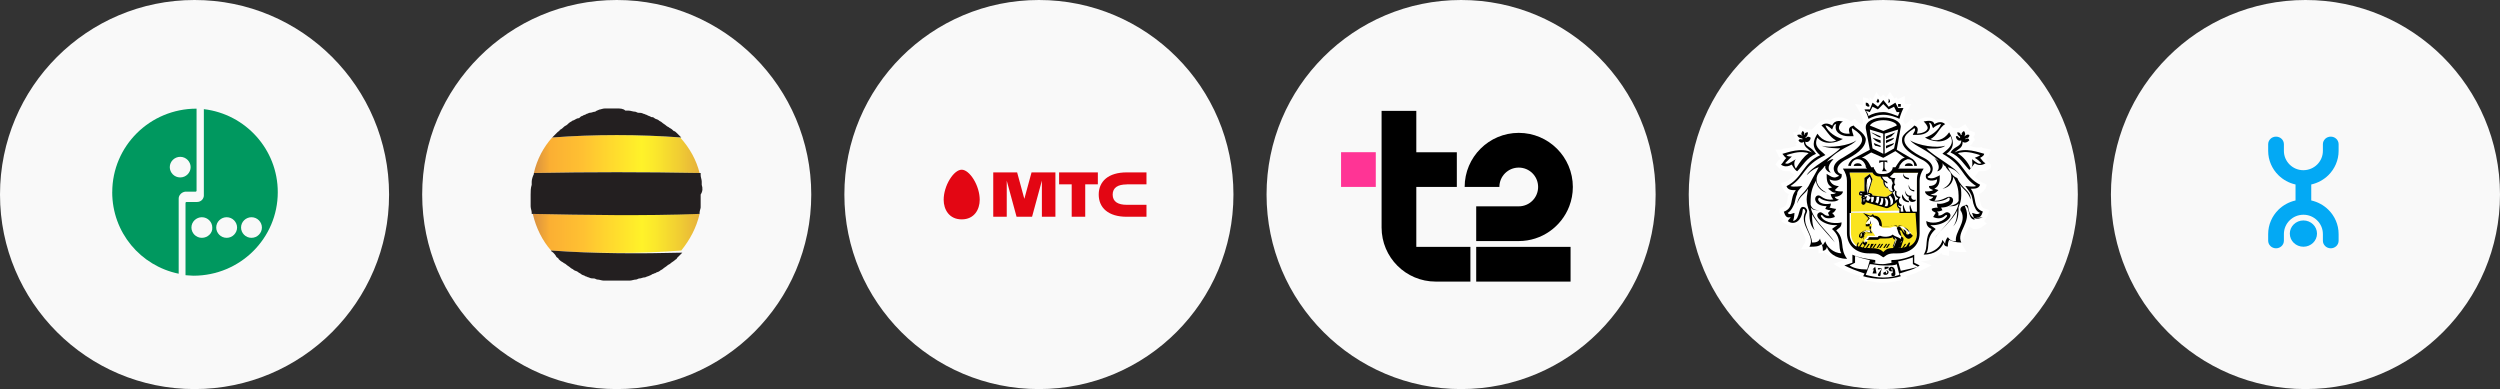 <?xml version="1.0" encoding="UTF-8"?>
<svg id="_Слой_1" data-name="Слой 1" xmlns="http://www.w3.org/2000/svg" xmlns:xlink="http://www.w3.org/1999/xlink" viewBox="0 0 604 94">
  <rect x="0" y="0" width="604" height="94" fill="#333333" stroke="none"/>
  <defs>
    <style>
      .cls-1 {
        fill: #fff;
      }

      .cls-2 {
        fill: url(#_Безымянный_градиент);
      }

      .cls-2, .cls-3, .cls-4, .cls-5 {
        fill-rule: evenodd;
      }

      .cls-6 {
        fill: #03a9f4;
      }

      .cls-3 {
        fill: url(#_Безымянный_градиент_2);
      }

      .cls-4 {
        fill: #e30613;
      }

      .cls-7 {
        fill: #f9f9f9;
      }

      .cls-8 {
        fill: #fae420;
      }

      .cls-9 {
        fill: #ff3495;
      }

      .cls-5 {
        fill: #00985f;
      }

      .cls-10 {
        fill: #231f20;
      }

      .cls-11 {
        fill: #dedfe1;
      }
    </style>
    <linearGradient id="_Безымянный_градиент" data-name="Безымянный градиент" x1="128.72" y1="39.61" x2="169.26" y2="39.61" gradientTransform="translate(0 96) scale(1 -1)" gradientUnits="userSpaceOnUse">
      <stop offset="0" stop-color="#d79041"/>
      <stop offset=".1" stop-color="#fbaf33"/>
      <stop offset=".3" stop-color="#ffc132"/>
      <stop offset=".45" stop-color="#ffd72e"/>
      <stop offset=".65" stop-color="#fff229"/>
      <stop offset=".73" stop-color="#fbe82c"/>
      <stop offset=".88" stop-color="#f0cc33"/>
      <stop offset="1" stop-color="#e6b03b"/>
    </linearGradient>
    <linearGradient id="_Безымянный_градиент_2" data-name="Безымянный градиент 2" x1="128.9" y1="58.78" x2="169.1" y2="58.78" gradientTransform="translate(0 96) scale(1 -1)" gradientUnits="userSpaceOnUse">
      <stop offset="0" stop-color="#d79041"/>
      <stop offset=".1" stop-color="#fbaf33"/>
      <stop offset=".3" stop-color="#ffc132"/>
      <stop offset=".45" stop-color="#ffd72e"/>
      <stop offset=".65" stop-color="#fff229"/>
      <stop offset=".73" stop-color="#fbe82c"/>
      <stop offset=".88" stop-color="#f0cc33"/>
      <stop offset="1" stop-color="#e6b03b"/>
    </linearGradient>
  </defs>
  <circle class="cls-7" cx="47" cy="47" r="47"/>
  <path class="cls-5" d="m49.25,47.14v-20.77c10.07,1.19,17.86,9.73,17.86,20.06,0,11.16-9.11,20.18-20.37,20.18-.38,0-.72-.03-1.05-.06-.3-.03-.59-.06-.87-.06v-17.45c0-.12.12-.24.24-.24h2.52c.96,0,1.68-.71,1.68-1.66Zm-3,7.83c0,1.31,1.08,2.49,2.52,2.49s2.64-1.19,2.52-2.49c0-1.31-1.08-2.49-2.52-2.49-1.32,0-2.52,1.07-2.52,2.49Zm8.51,2.49c-1.44,0-2.52-1.19-2.52-2.49,0-1.42,1.2-2.49,2.52-2.49,1.44,0,2.52,1.19,2.52,2.49s-1.08,2.49-2.52,2.49Zm3.48-2.49c0,1.31,1.08,2.49,2.52,2.49s2.52-1.19,2.52-2.49-1.08-2.49-2.52-2.49c-1.32,0-2.52,1.07-2.52,2.49Z"/>
  <path class="cls-5" d="m27.12,46.43c0-11.16,9.11-20.18,20.37-20.18v19.82c0,.12-.12.24-.24.24h-2.52c-.84.12-1.56.83-1.56,1.66v18.16c-9.23-1.9-16.06-9.97-16.06-19.71Zm13.9-6.05c0,1.31,1.08,2.49,2.52,2.49s2.52-1.19,2.52-2.49-1.08-2.49-2.52-2.49c-1.32,0-2.52,1.07-2.52,2.49Z"/>
  <circle class="cls-7" cx="149" cy="47" r="47"/>
  <path class="cls-2" d="m128.72,51.68c.78,3.38,2.34,6.5,4.42,8.84,10.14.78,21.84.78,31.46,0,2.08-2.6,3.64-5.46,4.42-8.84-13.52.26-26.78.26-40.3,0Z"/>
  <path class="cls-3" d="m169.02,41.8c-.78-3.12-2.34-5.98-4.68-8.58-9.88-.78-20.8-.78-30.94,0-2.08,2.34-3.64,5.2-4.42,8.58,13.52-.26,26.52-.26,40.04,0Z"/>
  <path class="cls-10" d="m164.6,33.22l-.26-.26c-.26-.26-.52-.52-.78-.78-.26-.26-.52-.52-.78-.52-.26-.26-.52-.52-1.04-.78-.26-.26-.52-.26-.78-.52-.26-.26-.78-.52-1.04-.78s-.52-.26-.78-.52-.78-.26-1.04-.52c-.26-.26-.52-.26-.78-.26-.26-.26-.78-.26-1.04-.52-.26,0-.52-.26-.78-.26-.52-.26-.78-.26-1.3-.26-.26,0-.52-.26-.78-.26-.52,0-1.04-.26-1.56-.26h-.78c-.52-.52-1.3-.52-2.08-.52h-2.86c-.52,0-1.04.26-1.3.26-.52.26-.78.26-1.04.52-.52,0-.78.26-1.3.26-.26,0-.52.26-.78.26-.26.26-.78.26-1.04.52-.26,0-.52.26-.78.52-.52,0-.78.26-1.3.52-.26,0-.52.26-.52.26-.52.26-.78.52-1.04.78-.26.26-.52.26-.78.52-.26.26-.52.52-1.04.78,0,.26-.26.26-.52.52-.26.26-.52.52-1.04,1.04l-.26.26c10.14-.78,21.06-.78,31.2,0Z"/>
  <path class="cls-10" d="m133.14,60.52c0,.26.26.26.52.52.26.26.52.52.78,1.04.26.26.52.26.52.52.26.26.52.52,1.04.78.26.26.52.26.78.52s.78.52,1.04.78c.26.26.52.26.78.52.26.26.78.26,1.04.52s.52.26.78.52c.26.26.78.26,1.04.52.26,0,.52.26.78.26.52.26.78.26,1.3.26.26,0,.52.26.78.26.52,0,1.04.26,1.56.26h6.24c.52,0,1.04-.26,1.56-.26.26,0,.52-.26.78-.26.52,0,.78-.26,1.3-.26.26,0,.52-.26.78-.26.52-.26.78-.26,1.04-.52.26,0,.52-.26.78-.26.26-.26.78-.26,1.04-.52.26-.26.52-.26.78-.52.26-.26.78-.52,1.04-.78.26-.26.52-.26.78-.52.26-.26.78-.52,1.04-.78.26-.26.52-.26.52-.52.26-.26.78-.78,1.04-1.04l.26-.26c-9.88.26-21.32.26-31.72-.52Z"/>
  <path class="cls-10" d="m169.54,44.66v-.78c0-.52-.26-1.04-.26-1.56v-.52c-13.78-.26-26.78-.26-40.3,0v.26c-.26.52-.52,1.3-.52,1.82v.78c-.26.78-.26,1.56-.26,2.34v2.86c0,.52.26,1.04.26,1.56v.26c13.26.26,26.78.52,40.56,0v-.26c0-.52.26-1.04.26-1.3v-3.12c.52-.78.52-1.56.26-2.34Z"/>
  <circle class="cls-7" cx="251" cy="47" r="47"/>
  <path class="cls-4" d="m232.35,41c-.91,0-1.99.86-2.88,2.31-.93,1.5-1.48,3.35-1.48,4.96,0,2.36,1.34,4.73,4.36,4.73s4.35-2.38,4.35-4.73c0-1.61-.55-3.46-1.48-4.96-.9-1.45-1.97-2.31-2.88-2.31Zm23.52,3.54h3.05v7.82h3.27v-7.82h3.05v-2.89h-9.36v2.89h0Zm16.33,0h4.79v-2.89h-4.79c-4.4,0-6.75,2.15-6.75,5.36s2.35,5.36,6.75,5.36h4.79v-2.89h-4.79c-2.04,0-3.38-.72-3.38-2.46s1.34-2.46,3.38-2.46Zm-22.98-2.89l-1.74,6.39-1.74-6.39h-5.77v10.71h3.26v-8.71l2.37,8.71h3.75l2.37-8.72v8.72h3.27v-10.71h-5.77Z"/>
  <circle class="cls-7" cx="353" cy="47" r="47"/>
  <circle class="cls-7" cx="455" cy="47" r="47"/>
  <path class="cls-11" d="m443.62,55.67c.65-.65,1.3-.65,1.3-1.95-.97.33-3.9.33-4.88-1.3-.32-.33,0-.65.33-.33.65.98,2.27.65,2.92.33,0-.33-.32-.65-.65-.97.33,0,.65-.33.98-.98-.33,0-1.62-.32-1.62-.32q.33-.33.33-.98c-1.3.33-2.6,0-2.93-.65-.32-.33,0-.65.33-.65.65.65,3.57,1.62,4.55.33-.32,0-.98-.33-.98-.65.98,0,1.95-.65,1.95-1.3-.65,0-1.62,0-1.95-.33.33-.33.65-.33.98-.97-1.95,0-1.95-1.62-1.95-1.62,1.3.65,3.25.33,2.92-1.3-.98,0-1.95-1.62.65-3.25,2.6-1.3,5.2-2.93,5.2-5.2-.65-1.62-2.93-2.6-3.25-3.25-1.3.32-1.3.97-.98,1.95,0,0-2.27.32-2.6-1.3,0-.65.33-1.3.98-1.62-.33,0-1.95-.65-2.6.98-.98-.65-1.95-.65-2.6,0,.98.65,1.95,2.92,3.58,3.58-1.3.65-3.25.32-4.55-1.62-.98,1.62-1.62,3.25.65,5.2-4.23,1.95-4.23,5.53-8.12,7.48.32.97,1.3.97,2.27.97-1.62,1.95-.33,4.23-2.92,5.2.32.97.65,1.62,1.62,1.3,0,.33-.33.33-.65.98,1.3.97,3.25.32,3.58-2.6,0-.65.65-.33.65.33-1.62,3.25,2.6,5.85.98,8.45,1.3,0,2.27,0,2.92-.65.33.65.33.98.33,1.62.65,0,.98-.65.98-.97.32,1.3,1.95,2.92,4.88,2.92-1.95-2.6-.33-4.55-2.6-6.83Zm-2.6,2.6l-.65.97c-.33-.65-.65-1.3-.65-1.62-.33.97-1.3.97-1.95.97,0-2.27-2.6-4.55-1.3-7.15.32-.65,0-.98-.33-1.3-1.95-.98-.98,2.92-2.92,3.25.32-.98.32-1.95.32-1.95-.32,0-1.3.65-1.62,0,.98-.65,1.3-1.62,1.62-2.28.33-1.3.33-1.62.65-2.27,0-.65.32-.98,1.3-1.95-.33,0-2.27.33-2.92,0,3.9-2.28,2.92-4.88,8.45-7.48-1.3-1.3-2.92-1.95-1.95-4.22,1.62,1.95,4.55,1.3,6.17.33-1.62-.33-3.58-1.62-3.9-3.25.65,0,1.3.65,1.95.97.33-.65.33-1.3.98-1.3-1.3,1.95.65,2.92,2.27,2.92h1.3c0-.65-.65-1.62-.33-1.95.65.32.98.65,1.3.98,3.25,2.6-1.62,4.88-3.58,6.17-3.25,1.62-2.27,3.9-.98,4.22q0,.33-.32.33c-.98.65-1.95-.33-2.6-.65,0,1.3,0,2.6,1.3,3.25l-.98.32c.98.65.98.98,1.95.98,0,.33-.65.33-1.3.33,0,.32.32.97.65,1.3-2.27.33-2.93-.98-3.58-.98-1.3,0-1.3,2.6,1.95,2.6l-.33.65s.65.33,1.3.33l-.65.65.65.33c-1.62.65-1.95-.98-2.93-.33-1.3.97,1.62,3.25,4.55,2.92-.33.33-.98.65-1.3.97,2.6,2.28,1.3,4.55,2.27,5.85-1.95,0-3.57-1.62-3.9-2.92Zm-3.57-8.12c.65.65.97.65,2.27.65-1.3,0-1.95-.33-2.27-1.3v-1.3c0-1.3.32-2.92,1.3-4.55,0,.97.98,2.6,2.6,2.92-1.95-.98-2.93-2.6-2.27-4.23.32-.65.65-.97,1.3-1.62.33-.32.33-.65.65-.65-.32.65.65,1.62,1.3,1.62-.33-.33-1.3-1.3.65-3.25-.65,0-.98.33-1.62.65,3.25-3.57,5.85-3.57,7.15-5.2-1.62,1.3-6.5,1.95-8.45,1.3,1.3.65,3.9.65,4.55.65-2.27,2.28-7.15,4.55-8.12,6.5,1.3-1.3,1.95-1.62,2.92-1.95-.65,1.3-1.3,2.27-1.95,3.57-1.3,2.93-2.93,2.93-3.25,5.2.65-1.95,1.95-2.27,2.6-3.58,0,.65-.32,1.62-.32,2.6s.32,1.95.65,2.92c0,1.3,0,3.25,1.3,4.55-.65-1.3-.97-2.92-.65-3.9.98,1.95,3.9,4.88,5.52,6.82-1.62-2.6-5.2-5.2-5.85-8.45Zm33.15-9.75c.98.32,1.95.65,2.92,1.95-.98-1.95-5.85-4.22-8.12-6.5.65,0,3.58.33,4.55-.65-1.95.65-6.5,0-8.45-1.3,1.3,1.62,3.9,1.95,7.15,5.2-.32-.32-.98-.65-1.3-.65,1.62,1.95.98,2.92.65,3.25.65,0,1.62-.98,1.3-1.95.33.33.33.65.65.65.32.65.97,1.3,1.3,1.62.65,1.62-.33,3.25-1.95,3.9,1.95-.33,2.6-1.95,2.6-2.92.98,1.62,1.3,3.25,1.3,4.55v1.3c-.33.98-.98.98-2.28,1.3.98,0,1.62,0,2.28-.65-.65,3.25-4.23,6.17-5.85,8.45,1.3-1.95,4.55-4.55,5.52-6.83,0,.65,0,2.6-.98,3.9,1.3-1.3,1.3-3.25,1.3-4.55.32-.97.65-1.62.65-2.92,0-.97,0-1.95-.33-2.6.98,1.3,1.95,1.62,2.6,3.58,0-2.28-1.95-2.28-3.25-5.2-.98-.65-1.62-1.62-2.27-2.92Zm5.52,5.2c.98,0,1.95,0,2.27-.97-3.9-1.95-3.9-5.53-8.12-7.47,2.27-1.62,1.62-3.58.65-5.2-1.3,1.95-3.25,2.27-4.55,1.62,1.62-.65,2.27-2.93,3.58-3.58-.65-.65-1.62-.65-2.6,0-.33-1.3-2.27-.65-2.6-.65.33.32.98.98.98,1.62-.33,1.3-2.6,1.3-2.6,1.3.33-.98.33-1.63-.65-1.95-.33.65-2.93,1.95-2.93,3.25-.32,2.27,2.6,3.9,5.2,5.2,2.6,1.62,1.62,3.25.65,3.25-.65,1.62,1.3,1.95,2.6,1.3,0,.33,0,1.62-1.95,1.62,0,.65.33.65.98.97-.32.33-1.3.33-1.95.33,0,.65.97,1.3,1.95,1.3,0,.33-.65.65-.98.65.98.97,3.9.33,4.55-.33.32-.33.65,0,.32.65-.32.32-1.95.97-2.92.65,0,.65,0,.98.33.98,0,0-1.3,0-1.62.32,0,.65.65.65.97.98-.32.33-.32.65-.65.97.65.33,1.95.65,2.93-.33.32-.32.65,0,.32.33-1.3,1.62-3.9,1.62-4.88.98,0,1.3.65,1.62,1.3,1.95-1.95,2.28-.65,4.23-1.95,6.18,2.6,0,4.23-1.3,4.88-2.93,0,.33.33.98.98.98,0-.65,0-.98.32-1.62.65.33,1.62.65,2.93.65-1.3-2.6,2.6-4.88.98-8.45-.33-.65.32-.98.65-.33.32,2.92,1.95,3.58,3.57,2.6q-1.3.33-1.62,0c.98.33,1.3-.33,1.62-1.3-2.6-.97-1.3-3.25-2.92-5.53Zm.33,5.85s.32.97.65,1.62c-1.95,0-.98-4.23-2.93-3.25-.65.33-.65.97-.32,1.3,1.3,2.6-1.62,4.88-1.3,7.15-.65,0-1.3,0-1.95-.98-.33.33-.65.98-.65,1.62l-.98-.97c-.33,1.62-1.95,2.92-3.9,3.25.97-1.62-.33-3.58,2.27-5.85-.33-.32-.98-.65-1.3-.97,2.93.33,5.85-1.95,4.55-2.92-.98-.65-1.3.65-2.6.65l.33-.65-.65-.65c.65,0,1.3-.33,1.3-.33l-.33-.65c3.25,0,3.58-2.6,1.95-2.6-.65,0-1.62.98-3.58.98.33-.33.33-.65.65-1.3-.65,0-.97,0-1.62-.33.98,0,1.3-.33,1.95-.98l-.98-.32c1.3-.65,1.3-1.95,1.3-3.25-.65.32-1.62.97-2.6.65-.33,0-.33-.33-.33-.33,1.62-.32,2.6-2.6-.65-4.22-1.95-.97-7.15-3.58-3.58-6.17.33-.33.98-.65,1.3-.98.65.32-.33,1.3-.33,1.62h1.3c1.62,0,3.57-.97,2.6-2.92.65,0,.65.65.98,1.3.33-.33,1.3-.98,1.95-.98-.65,1.62-2.6,2.92-3.9,3.25,1.62.97,4.55,1.62,6.17-.33.98,1.95-.33,2.92-1.95,4.23,5.2,2.92,4.55,5.52,8.12,7.8-.32.33-2.6,0-2.6,0,.65.97,1.3,1.62,1.3,1.95.33.32.33.97.65,2.27.33.98.65,1.95,1.62,2.28-.65.65-1.62,0-1.95,0Zm-26.65,6.17l.65-.65v-.65l.32-.33h.33l1.3.33h-1.3q-.33,0-.65.33v.32l-.33.98c0,.33-.33.65,0,.97l.33.33-.65.97h.33l.33-.65s.65-.65.65-.98l-.33-.32v-.33h2.93q.32-.33.65-.33h.65c.98,0,1.95,0,2.27-.33,0,.33.33.65.65.65v.33l-.65,1.95h1.3l.65-1.62s0-.32.32-.32l-1.3,1.62h.98l.65-1.95c0-.33,0-.65-.33-.65-.32-.33-.32-1.3-.65-1.62h.33c.32,0,.32.65.65.98.65.97,1.3,1.62,2.27.32l-.32-.32-.33-.33s-.98-.98-1.3-1.3c-.33-.65-1.3-.65-1.62-.33-.98-.65-1.95,0-2.28,0h-1.95.32c0-1.3-.65-2.28-1.95-2.6,0,0,0-.32-.33-.32l-.32.32h-.33l-1.62-.32,1.3,1.3-.65.97v.65h1.3c0,.33,0,.65-.33.97h-1.3l-.98.65c-.33.33-.33.65-.33.97l.65.33Zm8.45.33l-.65,1.62h-.33l.65-1.62q0-.33-.32-.65c.32.33.65.33.65.65Zm-6.83-3.9q-.32.33-.65,0v-.33l.98-.97-.65-.65.98.33.32-.33v.33c.33,0,1.62.65,1.62,1.95,0,0,.33.33.65.33h1.62c.33,0,.98-.65,1.95,0h.98c.98,0,1.3.65,1.95.97.33.33.65.98.65.98q-.33.32-.65.32c-.32,0-.32-.32-.32-.65s-.65-.65-.65-.65c0,.33.32.65.32.98-.65-.65-.98-1.62-1.3-1.62s-.33,0-.65.32c.32.65.32,1.3.65,1.62l.32.33c.33,0,0,.33,0,.65l-.32,1.62h-.33l.33-1.62c0-.65-1.3-.65-1.95-1.3-.65.65-2.27.65-2.92.32-.33,0-.65,0-.65.33h-.33l-1.62-.33q-.33,0-.33.33l-.65.65v.33c0,.32-.32.32-.32.32l-.33-.32v-.65l.33-.97s0-.33.32-.33h1.62l-.65-.98c-.33-.65.33-1.62,0-2.27.65,1.3,0,.97-.33.97Zm-1.62,2.28l.65-.65s.32-.33.32,0h.98c0,.33.33.65.33.65l-1.3-.33h-.32l-.65.33v.65l-.32.33v-.33c0-.32,0-.65.32-.65Zm3.25-21.12c.33,0,1.3.33,1.3.33v-.33l-1.62-.65s0,.33.32.65Zm1.3-.65v-.65l-1.95-.65s.33.33.65.65c.33.32,1.3.65,1.3.65Zm0-1.3v-.33l-2.27-.97s.32.33.97.65c.33.33,1.3.65,1.3.65Zm5.85,6.83h1.95c0-.33-.32-.65-.98-.65s-.97.33-.97.65Zm-2.28-8.12l-2.27.97v.65s.65-.33,1.3-.65c.65-.65.97-.97.97-.97Zm-.32,2.6l-1.95.65v.65s.65-.32,1.3-.65c.65-.33.65-.65.65-.65Zm0-1.3l-1.95.65v.65s.65-.33,1.3-.65c.65-.33.65-.65.65-.65Zm-8.77,6.17c-.65,0-.98.33-.98.65h1.95c0-.33-.32-.65-.97-.65Z"/>
  <path class="cls-11" d="m459.23,30.65c0-1.3-1.95-2.27-4.23-2.27s-4.23.98-4.23,2.27v.33l.98,5.2-4.23,2.28c-.32.33-.98.97-.98,1.62h.65c0-.65.65-1.62,1.62-1.62s1.62.65,1.95,1.62v.33l.33.32h-5.85c.65.98.98,1.95.98,2.93v12.67c0,3.25,2.6,4.88,5.2,4.88,1.95,0,2.28,0,3.58.97,1.3-.97,1.62-.97,3.58-.97,2.6,0,5.2-1.62,5.2-4.88v-12.67c0-.98.33-1.95.98-2.93h-6.17l.32-.32v-.33c.65-.98.98-1.3,1.95-1.62.98,0,1.62.65,1.62,1.62h.65c0-.65-.65-1.3-.98-1.62l-3.9-2.6.98-5.2Zm-7.48.65l3.25.98v4.88l-2.6-1.3-.65-4.55Zm.65,10.4c.33.65.98.97,1.95.97,0,.33.32.65.65.98,0,.97.33,1.62,1.3,1.95,0,.33.33.65.98.98l-.98.65c-.32.33-.65.33-.97.33l-2.93-.33c0-.32-.32-.65-.98-.65l.98-3.25-.65-1.3-1.3.97v3.25h-.65c-.65-.33-.97.97-.32.97h.32v.33s-.32.33,0,.33v.65c0,.32-.32.65.33.97.33,0,.65-.33.65-.65l4.55,1.3c.65.32.97,0,1.62-.33l1.3-.98c0,.65,0,1.3.65,1.62v.98h-11.7v-7.8c0-.65-.33-1.3-.33-1.95h5.52Zm4.88,2.6c-.32.65-.32.98,0,1.62v.33c-.98,0-1.3-1.3-1.3-1.3v.33c-.33-.33-.65-.98-.65-1.3.32,0,.32.33.65.33v-.33c-.65-.32-.98-.65-1.3-1.3h1.3c.32.33.65.65.98.65,0,.33.32.65.32.97Zm1.3,3.58s0,.33-.33.33l-.33.33c0-.65-.32-1.62-.65-1.95l.65-.65c-.32.98,0,1.62.65,1.95Zm-2.28-.33l.33-.33c.33.33.98.98.65,1.62l-.32.65s-.33,0-.33.33c.33-.98,0-1.95-.33-2.28Zm-.97.33h.32c.65.33.65,1.3.33,1.95h-.65c.32-.65.32-1.3,0-1.95Zm-.98,0h.65c0,.33,0,1.3-.33,1.62l-.65-.33c.33-.33.65-.97.33-1.3Zm-.98-.33h.65c0,.33,0,.98-.32,1.62l-.65-.33c.33-.32.33-.97.33-1.3Zm-2.6,0q-.32,0-.32-.33c.65-.32.97,0,.97,0l.65.65c-.33,0-.33.33-.65.65-.65,0-.65-.65-.32-.98,0,0-.33-.33-.33,0Zm-.65.98h.33q0,.32-.33,0,0,.32,0,0Zm-.65-1.62v-.33c.32,0,.32.33.65.33s-.33,0-.65,0Zm.65,1.3h.65c-.32.33-.65.33-.65,0Zm.65-.33c-.32,0-.65,0-.65-.33.33.33.65.33.65.33Zm.33-3.25l-.65,1.95.32-3.25.98-.65.33.98-.98,3.25v-2.28c0-.33.32-.33,0,0Zm0,2.28h.65v.32l-.65-.32Zm.98.65h.65c0,.33,0,.98-.33,1.3h-.32v-1.3Zm11.05,8.78c0,1.62-.65,2.6-1.95,3.25l.33-.98h-.33l-.65.98c-.65.33-1.3.33-1.95.33-2.28,0-2.6,0-3.58.97-.65-.65-1.3-.97-3.58-.97-.65,0-1.3,0-1.95-.33l.65-.98h-.33l-.65.98s-.32,0-.32-.33l.32-.65h-.32l-.33.98c-.98-.65-1.62-1.62-1.62-3.25v-4.88h15.92l.33,4.88Zm.33-14.62c-.33.65-.33,1.3-.33,1.95v7.47h-.98c-.32-.33-.65-1.62-.65-1.62-.33.33,0,1.3,0,1.62h-.98c-.32-.33-.65-1.62-.65-1.62-.33.33,0,1.3,0,1.62h-.65v-.97c-.33,0-.65-.33-.65-.65q.32.33.65.33l.32-.33c-.97-.33-.97-1.3-.32-1.95-.65,0-1.3-.65-.98-1.3-.65-.33-.98-1.3-.33-1.95-.32-.33-.32-.97,0-1.62-.32,0-.97-.33-1.3-.33.33,0,.65-.32.98-.65h5.85Zm-3.25-3.58c-.98,0-1.62,1.3-2.28,2.28h-.65c0,.65-.65,1.62-2.27,1.62-.65,0-1.3,0-1.62-.33s-.33-.65-.65-.98v-.32h-.65c-.65-1.3-1.3-2.28-2.28-2.28l2.28-1.3,2.92,1.3,2.92-1.62,2.28,1.62Zm-2.6-2.28l-2.27,1.3v-4.88l3.25-.98-.98,4.55Zm-2.6-4.22l-3.25-1.3c.33-.65,1.62-1.3,3.25-1.3s3.25.65,3.25,1.3l-3.25,1.3Zm7.48,14.62v-.33c-.98,0-1.3-1.3-1.3-1.3-.32.97.65,1.62,1.3,1.62Zm-1.3,2.6v-.32c-.97,0-1.62-1.62-1.62-1.62-.32,1.3.65,1.95,1.62,1.95Zm.65-1.62c-1.3.33-1.62-1.3-1.62-1.3,0,.65.32,1.62.97,1.62-.32.98.65,1.62,1.62.98v-.33c-.65.33-1.3-.33-.97-.98Zm-.65-3.9v-.33c-1.62-.33-1.3-1.3-1.3-1.3-.33.97.33,1.62,1.3,1.62Z"/>
  <path class="cls-11" d="m451.42,58.92l-.65.98h.33l.65-.98h-.33Zm.65,0l-.33.98h.33l.65-.98h-.65Zm3.57,0l-.65.98h.33l.65-.98h-.33Zm.65,0l-.65.98h.33l.65-.98h-.33Zm-1.62,0l-.65.98h.33l.65-.98h-.33Zm4.88.98h.33l.65-.98h-.32l-.65.98Zm-6.5-.98l-.65.98h.33l.65-.98h-.33Zm.98,0l-.65.98h.33l.65-.98h-.33Zm-1.95-6.17s-.33.33,0,0v.33-.33s0,.33,0,0Z"/>
  <path class="cls-11" d="m455,27.73c1.62,0,3.25.65,3.9.98,0,0,.33-1.3.98-2.6h-1.3l-.65-1.3-1.62.98-1.3-1.62-1.3,1.62-1.3-.98-.65,1.62h-1.3c.65.98.97,2.28.97,2.28.65-.33,1.95-.98,3.58-.98Zm-3.25-.65l.65-1.3,1.3.65,1.3-1.62,1.3,1.3,1.3-.65.65,1.62h.65c0,.32-.32.65-.32.97-.98-.32-2.28-.97-3.58-.97s-2.6.65-3.58.97c0-.32-.32-.97-.65-1.3l.98.33Zm4.55-2.28q.33,0,.33-.32c0-.33-.33-.65-.33-.65v.65c-.32.32,0,.32,0,.32Zm2.28.98h.65v-.65h-.65v.65Zm-4.88-.98c.32,0,.32-.32.32-.32,0-.33-.32-.65-.32-.65l-.33.65q0,.32.33.32Zm-2.28.98c.33,0,.33-.32,0-.65,0-.33-.65-.33-.65-.33v.65q.33.32.65.32Zm26.98,12.35c.65-.33.98-.65.98-.98-1.3-.32-4.55-1.62-7.15-.32.98-.98,1.95-.98,1.95-2.6.33.33.98.33,1.62-.33-.32-.97-.97,0-.97-.32s.97,0,.97-.97c-.65-.32-.97.33-1.3.33,0,0,.65-.33,0-1.3-.65.33,0,.97-.33.97s0-.65-.97-.65c0,.97.97.97.65,1.3-.33.33-.33-.65-.98-.32,0,.65.65,1.3,1.3.97,0,1.62-1.62,1.3-2.6,2.93,2.27.97,3.25,2.92,4.55,4.22.33-.33,1.3-1.62,1.3-1.62,1.3.97,2.6,0,2.6,0-.98-.33-.98-.65-1.62-1.3Zm-1.95.33c0,.32.32,1.62-.33,2.27-.65-1.62-1.95-2.92-2.92-3.58-.33,0,0-.32.65-.32,1.62-.33,3.57.32,4.55.65-.32.33-.65.33-1.3.65.65.33,1.3.97,1.62,1.3-.65.33-.98-.33-2.27-.97Z"/>
  <path class="cls-11" d="m454.67,64.78h-.97v.32h.32l.65-.32c-.32.65-.97,1.3-.97,1.62s.32.32.32.32q.33,0,.33-.32c0-.97.32-1.3.32-1.62Zm.65.32l.97-.32v-.33h-.97v.65c.32,0,.65.33.65.65,0,0,0,.32-.33.32v-.32s0-.32-.32,0c0,0-.33,0-.33.32s.33.33.65.33.65-.33.65-.65-.65-.65-.97-.65Zm1.62-.65c-.33,0-.65.33-.65.65s.65.65.98.33v.65s0-.32-.32,0v.33c0,.32.32.32.32.32.65,0,.65-.32.65-.65,0-.97-.32-1.62-.97-1.62Zm.32.98c-.32,0-.32-.33-.32-.65.32,0,.32.65.32.65Z"/>
  <path class="cls-11" d="m453.05,64.45s-.32.33-.65.65h.33l-.33.97h.98l-.33-1.62Zm9.43-.97v-1.95c-1.3.65-3.25,1.3-5.52,1.3v.65h.65c-.98,0-1.95.33-2.6.33s-1.62,0-2.6-.33h.65v-.65c-2.27-.33-4.22-.65-5.52-1.3v1.95l-1.95.65c1.3.65,2.92,1.3,4.88,1.95l-.33.65c.98.33,2.92.65,4.55.65,1.95,0,3.58-.32,4.55-.65l-.33-.65c1.95-.65,3.58-.97,4.88-1.95l-1.3-.65Zm-15.6.65l1.3-.65v-1.62c.98.33,1.95.65,3.58.98l-.65,2.27c-1.95,0-3.25-.32-4.23-.97Zm8.12,2.93c-1.62,0-2.92-.33-4.23-.65l.98-2.6c.65,0,1.95.33,3.25.33,1.62,0,2.92,0,3.25-.33l.65,2.6c-.98.32-2.27.65-3.9.65Zm4.23-1.62l-.65-2.28c1.62-.33,2.6-.65,3.57-.98v1.62l1.3.65c-1.3.33-2.6.65-4.23.98Zm-26.33-25.68s.65,1.3,1.3,1.62c1.3-1.3,2.27-3.25,4.55-4.22-1.3-1.95-2.6-1.62-2.6-2.93.65.33,1.3-.32,1.3-.97-.98-.65-.98.33-1.3,0,0,0,.65-.33.65-1.3-.97,0-.65.65-.97.65,0,0,.32-.65-.33-.97-.65.97,0,.97,0,1.3,0,0-.33-.65-1.3-.33.32.98,1.3.65,1.3.98s-.65-.33-.98.33c.33.65.98.65,1.3.32,0,1.3.97,1.62,1.95,2.6-2.6-1.3-5.85,0-7.15.33.33.32.65.97.98.97-.65.65-.65.97-1.3,1.62,0,0,.98.97,2.6,0Zm-1.62-.33c.33-.33.98-.97,1.62-1.62-.65,0-.98,0-1.3-.33.98-.32,2.92-.97,4.55-.65.65,0,.98.33.65.33-.97.65-1.95,1.95-2.92,3.57-.65-.97-.33-1.95-.33-2.27-1.3.65-1.62,1.3-2.27.97Z"/>
  <path class="cls-11" d="m454.02,38.77v.65c.33-.33.98-.33.98-.33v1.3s0,.65-.33.98h1.3c-.65-.33-.65-.98-.65-.98v-1.3s.65,0,.65.33v-.65h-1.95Z"/>
  <path class="cls-1" d="m480.35,39.1l-.33-.32s0-.33-.32-.33c.32-.33.32-.65.65-.65l.65-1.62-1.3-.33c-.33,0-.65,0-.98-.32-.98.32-1.95,0-2.93-.33.33,0,.65-.33.98-.98l.33-.32s0-.65-.33-.65c0,0,0-.33.33-.65v-.65l-.98-.33h-.33s0-.33-.32-.65l-.65-.98-.98.65c-.33,0-.33.33-.65.33h-1.3l-.65-.65-.98-.98c-.32-.65-1.3-.65-2.6-.33-.32-.32-.97-.65-1.95-.65h-.65s-1.3.33-2.28.98l-.97-.65c-.65.97-1.62,1.3-1.62,1.3,0-.33-.33-.65-.33-.65v-.33s.33-1.3.98-2.27l.98-1.62h-1.62v-1.95l-1.3.65s-.32,0-.32.32l-.33-.65-.65.33s0-.33-.33-.65l-.65-.97-.65.97-.33.33-.65-.65-.65.65s0-.33-.33-.33l-.65-.97-.65,1.3c0,.33-.33.33-.33.65l-.65-.65v.65s-.33,0-.33-.32l-1.3-.33v1.95l-1.95-.33.98,1.62c.65.98.98,2.27.98,2.27v.33c0,.32,0,.65-.33.65,0,0-.97-.33-1.62-1.3l-.97.65c-.98-.65-1.62-.98-2.93-.98-.98,0-1.62.33-1.95.65-.98-.32-2.28,0-2.93.65,0,0-.65.65-.98.98-.32.33-.65.65-.65.65h-1.3s-.33-.32-.65-.32l-.98-.65-.33.97q0,.33-.32.65h-.98l.32.97q0,.33.33.65v.65l.33.33c-.65.33-.33.65,0,.65-.98.33-1.95.65-2.93.65-.32,0-.65.33-.98.33h-1.3l.33.65.32.65c0,.33.33.65.65.65,0,0-.32.65-.65.65l-.65.97.65.65s.65.97,1.95.97h.98c0,.33.65.65.97.97-.65.65-1.3,1.3-2.27,1.62l-.98.33.33.98c.33.65.65,1.3,1.62,1.62-.33.32-.33.97-.33,1.3-.32,1.3-.32,1.62-1.3,1.95l-.65.32v.98c.32.65.65,1.3.98,1.62l-.65.33s1.3.97,2.6,1.3c0,0,1.3,0,1.62-.65.33.65.65,1.3.98,1.95.65,1.3.98,1.95.65,2.6l-.98,1.62h1.95c.65,0,1.62,0,2.27-.32v1.3h.98q.33,0,.33-.33c.97.97,2.6,1.95,4.88,1.95l-2.6.97,2.27,1.3c1.3.65,2.6,1.3,4.23,1.62l-.33.65.98.32c.65,0,2.6.65,4.88.65s4.23-.65,4.88-.65l.98-.32-.33-.65c1.62-.32,2.93-.97,4.23-1.62l1.95-.97-2.6-.97c2.27,0,3.9-.98,4.88-1.95,0,0,.32,0,.32.33l1.62.32v-1.3c.65,0,1.3.33,2.28.33h1.95l-.98-1.62c-.32-.65,0-1.3.65-2.6.32-.65.65-1.3.97-1.95.33.33.65.33.98.65h.65c.65,0,1.3-.32,1.62-.65l.98-.65-.65-.65c.33-.33.65-.65.98-1.62l.32-.98-.97-.33c-.98-.32-.98-.65-1.3-1.95,0-.33,0-.98-.32-1.62.97-.33,1.3-.98,1.62-1.3l.32-.97-.65-.33c-.98-.33-1.62-.97-2.27-1.62.32-.33.65-.65.98-1.3h.97c.98,0,1.95-.65,1.95-.97v-.65l-.65-.65Z"/>
  <path class="cls-8" d="m447.2,51.12v-7.47c0-.65-.33-1.3-.33-1.95h5.85c.32.65,1.3.97,2.27.97s1.95-.65,2.6-1.3h5.85c-.33.65-.33,1.3-.33,1.95v7.47l-15.92.33Zm7.8,10.08c-.65-.65-1.3-.98-3.58-.98-2.6,0-4.22-1.62-4.22-3.9v-4.88h15.92v4.88c0,2.6-1.62,3.9-4.23,3.9s-2.92.33-3.9.98Z"/>
  <path class="cls-1" d="m448.17,62.17v1.62l-1.3.65c.98.65,2.6.97,3.9,1.3l.65-2.28c-1.62-.65-2.6-.97-3.25-1.3Zm6.83,1.95c-1.62,0-2.92,0-3.25-.33l-.65,2.6c1.3.32,2.6.65,4.23.65,1.3,0,2.92-.32,4.22-.65l-1.3-2.6c-.33.33-1.62.33-3.25.33Z"/>
  <path class="cls-1" d="m462.15,62.17c-.98.33-1.95.65-3.57.98l.65,2.28c1.62-.33,2.92-.98,3.9-1.3l-1.3-.65.32-1.3Zm-16.9-24.05c2.27-.97,7.15-3.58,3.58-6.17-.33-.33-.98-.65-1.3-.98-.65.32.33,1.3.33,1.95h-1.3c-1.62,0-3.57-.97-2.6-2.92-.65,0-.65.65-.98,1.3-.33-.32-1.3-.97-1.95-.97.65,1.62,2.6,2.92,4.23,3.25-1.62.97-4.55,1.62-6.17-.33-.98,2.28.65,2.92,1.95,4.22-5.52,2.6-4.88,5.2-8.45,7.48.65.33,2.6,0,2.92,0-.98.97-1.3,1.3-1.62,1.95,0,.32-.33.97-.33,1.95-.32.98-.65,1.95-1.62,2.6.33.65,1.3,0,1.62,0,0,0-.32.97-.65,1.62,1.95,0,.98-4.23,2.93-3.25.65.33.65.97.32,1.3-1.3,2.6,1.62,4.88,1.3,7.15.65,0,1.3,0,1.95-.98.33.33.65.98.65,1.62l.65-.97c.32,1.62,1.95,2.92,3.9,3.25-.98-1.62.32-3.58-2.27-5.85.32-.32.97-.65,1.3-.97-2.6.33-5.52-1.62-4.23-2.92.98-.65,1.3.97,2.6.65l-.33-.65s.33-.33.65-.33c-.65,0-1.3-.33-1.3-.33l.33-.65c-3.25,0-3.58-2.6-1.95-2.6.65,0,1.62.98,3.58.98-.33-.65-.65-1.3-.65-1.62.65,0,.97,0,1.62-.33-.98,0-1.3-.33-1.95-.98l.98-.32c-1.3-.65-1.3-1.95-1.3-3.25.33.32,1.3,1.3,2.28.97.32,0,.32-.33.32-.33-1.3-.65-2.27-2.92.98-4.55Zm-2.27.33c-1.95,1.95-.98,2.92-.65,3.25-.65,0-1.62-.98-1.62-1.62,0,0-.33.33-.65.65-.32.65-.65,1.3-.97,1.62-.65,1.62.32,3.25,1.95,3.9-1.62,0-2.6-1.62-2.6-2.92-.97,1.62-1.3,3.25-1.3,4.55v1.3c.33.65.98.98,2.27,1.3-.98,0-1.62,0-2.27-.65.65,3.25,4.23,6.17,5.85,8.45-1.3-1.62-4.23-4.55-5.2-6.5,0,.65,0,2.6.98,3.9-1.3-1.3-1.3-3.25-1.3-4.55-.33-.97-.65-1.62-.65-2.92,0-.98,0-1.95.33-2.6-.98,1.3-2.27,1.62-2.92,3.58,0-2.27,1.95-2.27,3.25-5.2.65-1.3,1.3-2.27,2.27-3.57-1.3.32-1.95.65-3.25,1.95.98-1.95,5.85-4.22,8.12-6.5-.65,0-3.58,0-4.55-.65,1.95.65,6.83,0,8.45-1.3-1.3,1.62-3.9,1.95-7.15,5.2.65,0,.98-.32,1.62-.65Zm33.8,10.4c-.32-1.3-.32-1.62-.65-2.27-.33-.65-.65-.98-1.3-1.95.32,0,2.27.33,2.92.33-3.58-2.28-2.92-5.2-8.45-7.8,1.62-.98,2.93-1.95,1.95-4.23-1.95,2.28-4.88,1.62-6.5.65,1.62-.33,3.58-1.62,3.9-3.25-.65,0-1.3.65-1.95.97-.33-.65-.33-1.3-.98-1.3.98,1.95-.98,2.92-2.6,2.92h-1.3c.32-.33.97-1.3.32-1.62,0,0-.65.33-.98.65-3.25,2.6,1.62,4.88,3.58,6.17,3.25,1.62,2.27,3.9.98,4.22q0,.33.32.33c.98.33,1.95-.33,2.6-.65,0,1.3,0,2.6-1.3,3.25l.98.32c-.98.65-.98.98-1.95.98.33.33.98.33,1.62.33,0,.32-.33.97-.65,1.3,1.95.33,2.92-.98,3.57-.98,1.3,0,1.3,2.6-1.95,2.6l.32.65s-.65.33-1.3.33c0,.33.33.65.33.65l-.33.65c1.3.33,1.62-1.3,2.6-.65,1.3.97-1.62,3.25-4.55,2.92.33.33.98.65,1.3.97-2.27,2.28-1.3,4.23-2.27,5.85,1.95,0,3.57-1.62,3.9-3.25l.65.97c.33-.65.65-1.3.65-1.62.33.98,1.3.98,1.95.98,0-2.28,2.6-4.55,1.3-7.15-.32-.65,0-.97.33-1.3,1.95-.98.98,2.92,2.92,3.25,0-.65-.32-1.62-.32-1.62.32,0,1.3.65,1.95,0-1.3-.65-1.62-1.62-1.62-2.6Zm-3.57-3.25c0,.65.32,1.62.32,2.6s-.32,1.95-.65,2.92c0,1.3,0,3.25-1.3,4.55.97-1.3.97-2.92.97-3.9-.97,1.95-3.9,4.88-5.52,6.82,1.3-2.27,4.88-5.2,5.85-8.45-.65.65-.98.65-2.27.65,1.3,0,1.95-.33,2.27-1.3v-1.3c0-1.3-.33-2.92-1.3-4.55,0,.97-.98,2.6-2.6,2.92,1.62-.65,2.6-2.28,1.95-3.9-.32-.65-.65-.97-1.3-1.62-.33-.33-.33-.65-.65-.65.32.32-.65,1.3-1.3,1.3.33-.33.98-1.62-.65-3.25.65.33.98.65,1.3.97-3.25-3.58-5.85-3.58-7.15-5.2,2.28.98,6.83,1.62,8.78.98-1.3.65-3.9.65-4.55.65,2.27,2.28,7.15,4.55,8.12,6.5-1.3-1.3-1.95-1.62-2.92-1.95.65,1.3,1.3,2.27,1.95,3.57,1.3,2.93,3.25,2.93,3.25,5.2-.65-1.62-1.95-2.27-2.6-3.58Z"/>
  <path class="cls-1" d="m457.6,41.7c-.65.65-1.3.97-2.6.97h-.65c0,.33.32.65.65.98,0,.97.33,1.62,1.3,1.95,0,.33.33.65.98.98l-.98.65c-.32.33-.65.33-.97.33l-2.93-.33c0-.32-.32-.65-.98-.65l.98-3.25-.65-1.3-1.3.97v3.25h-.65c-.65-.33-.97.97-.32.97h.32v.33s-.32.33,0,.33c0,0-.32.33,0,.33,0,.33-.32.65.33.97.33,0,.65-.33.65-.65l4.55,1.3c.65.33.97,0,1.62-.33l1.3-.65c0,.65,0,1.3.65,1.62v.98h4.23v-7.8c0-.65.33-1.3.33-1.95h-5.85Zm-6.83,12.35q.33.33.33,0h.32s.98.33.98-.33c0,.65-.65,1.62,0,2.28l.65.97h-1.62q-.32,0-.32.33l-.65.65v.65l.32.33.33-.33v-.32l.32-.65c0-.33.33-.33.33-.33l1.3.33h.33c0-.33.33-.33.65-.33.65,0,2.27.33,2.93-.33.65.98,1.95.98,1.95,1.3l-.32,1.62h.32l.65-1.95v-.65l-.32-.33c-.33-.32-.33-.97-.65-1.62.32-.32.65-.32.65-.32.65,0,.65.97,1.3,1.62,0-.33,0-.65-.32-.98,0,0,.65.33.65.65s0,.33.32.65c0,0,.33,0,.65-.32,0,0-.33-.65-.65-.98-.65-.33-.97-.97-1.95-.97-.33,0-.65,0-.65.33-.98-.65-1.62,0-1.95,0h-1.62c-.33,0-.65-.33-.65-.33,0-1.62-1.3-1.95-1.62-1.95v-.33h-.65l-.98-.33.65.65-.98,1.3Z"/>
  <path class="cls-1" d="m449.8,56.32q-.32.32,0,.65v.33l.33-.33v-.65l.65-.33h.33l1.3.33s-.32-.33-.32-.65h-1.3l-.98.65Zm7.48,3.25h.33l.65-1.62c-.33,0-.65-.33-.65-.33.32,0,.32.33.32.33l-.65,1.62Zm.33-23.73l.65-4.55-3.25.97v4.88l2.6-1.3Zm-1.95-2.92l2.27-.98s-.32.32-.97.65c-.33.33-1.3.65-1.3.65v-.33Zm0,.97l1.95-.65s-.33.33-.65.65c-.33.33-1.3.65-1.3.65v-.65Zm0,1.3l1.62-.65s0,.33-.65.65l-.98.32v-.32Zm-3.57,4.88h.65v.32c0,.33.32.65.65.98.33.65.98.65,1.62.65,1.62,0,2.27-.97,2.27-1.62h.65c.65-.97,1.3-1.95,2.28-2.27l-2.28-1.62-2.92,1.62-2.92-1.62-2.28,1.62c.98,0,1.62.97,2.28,1.95Z"/>
  <path class="cls-1" d="m454.67,37.15v-4.88l-2.92-.98.98,4.88,1.95.98Zm-.32-1.62s-.65-.33-1.3-.65c-.32,0-.32-.33-.32-.33l1.62.65v.33Zm0-2.6v.65s-.65-.33-1.3-.65c-.32-.65-.97-.97-.97-.97l2.27.97Zm0,.98v.65s-.65-.33-1.3-.65c-.32-.33-.65-.65-.65-.65l1.95.65Zm.65-4.88c-1.62,0-3.25.65-3.25,1.3l3.25,1.3,3.25-1.3c0-.65-1.3-1.3-3.25-1.3Zm0-1.95c1.3,0,2.6.32,3.58.97,0-.32.32-.97.65-1.3l-.98.33-.65-1.3-1.3.65-1.3-1.3-1.3,1.3-1.3-.65-.65,1.3h-.65c.32.32.32.65.65,1.3.65-.65,1.95-1.3,3.25-1.3Zm22.1,10.72c.32,0,.65-.33,1.3-.65-.98-.33-2.92-.98-4.55-.65-.65,0-.98.33-.65.33.97.65,1.95,1.95,2.92,3.58.65-.98.33-1.95.33-2.28,1.3.97,1.62,1.3,2.27.97-.33,0-.98-.65-1.62-1.3Zm-43.23,2.92c.65-1.62,1.95-2.92,2.92-3.57.33,0,0-.33-.65-.33-1.62-.33-3.57.33-4.55.65.65.33.98.33,1.3.65-.65.33-1.3.97-1.62,1.3.65.33.98,0,2.6-.97-.33.33-.65,1.3,0,2.27Z"/>
  <path d="m443.62,55.67c.65-.65,1.3-.65,1.3-1.95-.97.33-3.9.33-4.88-1.3-.32-.33,0-.65.33-.33.65.98,2.27.65,2.92.33,0-.33-.32-.65-.65-.97.33,0,.65-.33.98-.98-.33,0-1.62-.32-1.62-.32q.33-.33.33-.98c-1.3.33-2.6,0-2.93-.65-.32-.33,0-.98.33-.65.65.65,3.57,1.3,4.55.33-.32,0-.98-.33-.98-.65.98,0,1.95-.65,1.95-1.3-.65,0-1.62,0-1.95-.33.33-.33.65-.65.98-.97-1.95,0-2.27-1.62-2.27-1.62,1.3.65,3.25.33,2.92-1.3-.97,0-1.95-1.62.65-3.25,2.6-1.3,5.2-2.93,5.2-5.2-.32-1.62-2.6-2.6-2.92-3.25-1.3.32-1.3.97-.98,1.95,0,0-2.27.32-2.6-1.3,0-.65.33-1.3.98-1.62-.33,0-1.95-.65-2.6.98-.98-.65-1.95-.65-2.6,0,.98.65,1.95,2.92,3.58,3.58-1.3.65-3.25.32-4.55-1.62-.98,1.62-1.62,3.25.65,5.2-4.23,1.95-4.23,5.53-8.12,7.48.32.97,1.3.97,2.27.97-1.62,1.95-.33,4.23-2.92,5.2.32.97.65,1.62,1.62,1.3,0,.33-.33.33-.65.98,1.3.97,3.25.32,3.58-2.6,0-.65.65-.33.65.33-1.62,3.25,2.6,5.85.98,8.45,1.3,0,2.27,0,2.92-.65.33.65.33.98.33,1.62.65,0,.98-.65.98-.97.32,1.3,1.95,2.92,4.88,2.92-1.95-2.6-.33-4.55-2.6-6.83Zm-2.6,2.6l-.65.97c-.33-.65-.65-1.3-.65-1.62-.33.97-1.3.97-1.95.97,0-2.27-2.6-4.55-1.3-7.15.32-.65,0-.98-.33-1.3-1.95-.98-.98,2.92-2.92,3.25.32-.98.32-1.95.32-1.95-.32,0-1.3.65-1.62,0,.98-.65,1.3-1.62,1.62-2.28.33-1.3.33-1.62.65-2.27,0-.65.32-.98,1.3-1.95-.33,0-2.27.33-2.92,0,3.57-2.28,2.92-4.88,8.45-7.48-1.3-1.3-2.92-1.95-1.95-4.22,1.62,1.95,4.55,1.3,6.17.33-1.62-.33-3.58-1.62-4.23-3.25.65,0,1.3.65,1.62.97.33-.65.33-1.3.98-1.3-.65,1.95,1.3,2.92,2.92,2.92h1.3c0-.33-.65-1.62-.33-1.95.33.32.98.65,1.3.98,3.25,2.6-1.62,4.88-3.58,6.17-3.25,1.62-2.27,3.9-.98,4.22q0,.33-.32.33c-.98.65-1.95-.33-2.6-.65,0,1.3,0,2.6,1.3,3.25l-.98.32c.98.65.98.98,1.95.98-.33.33-.65.33-1.3.33,0,.32.32.97.65,1.3-2.27.33-2.93-.98-3.58-.98-1.3,0-1.3,2.6,1.95,2.6l-.33.65s.65.33,1.3.33l-.65.65.33.65c-1.3.33-1.62-1.3-2.6-.65-1.3.97,1.62,3.25,4.55,2.92-.33.33-.98.65-1.3.97,2.6,2.28,1.3,4.55,2.27,5.85-1.95,0-3.57-1.62-3.9-2.92Zm-3.57-8.12c.65.65.97.65,2.27.65-1.3,0-1.95-.33-2.27-1.3v-1.3c0-1.3.32-2.92,1.3-4.55,0,.97.98,2.6,2.6,2.92-1.95-.98-2.93-2.6-2.27-4.23.32-.65.65-.97,1.3-1.62.33-.32.33-.65.65-.65-.32.65.65,1.62,1.3,1.62-.33-.33-1.3-1.3.65-3.25-.65,0-.98.33-1.62.65,3.25-3.57,5.85-3.57,7.15-5.2-1.62,1.3-6.5,1.95-8.45,1.3,1.3.65,3.9.65,4.55.65-2.27,2.28-7.15,4.55-8.12,6.5,1.3-1.3,1.95-1.62,2.92-1.95-.65,1.3-1.3,2.27-1.95,3.57-1.3,2.93-2.93,2.93-3.25,5.2.65-1.95,1.95-2.27,2.6-3.58,0,.65-.32,1.62-.32,2.6s.32,1.95.65,2.92c0,1.3,0,3.25,1.3,4.55-.65-1.3-.65-2.92-.65-3.9.98,1.95,3.9,4.88,5.52,6.82-1.62-2.6-5.2-5.2-5.85-8.45Zm33.15-9.75c.98.32,1.95.65,2.92,1.95-.98-1.95-5.85-4.22-8.12-6.5.65,0,3.58.33,4.55-.65-1.95.65-6.5,0-8.45-1.3,1.3,1.62,3.9,1.95,7.15,5.2-.32-.32-.98-.65-1.3-.97,1.62,1.95.98,2.92.65,3.25.65,0,1.62-.97,1.3-1.95.33.33.33.65.65.65.32.65.97,1.3,1.3,1.62.65,1.62-.33,3.25-1.95,3.9,1.95-.32,2.6-1.95,2.6-2.92.98,1.62,1.3,3.25,1.3,4.55v1.3c-.33.65-.98.97-2.28,1.3.98,0,1.62,0,2.28-.65-.65,3.25-4.23,6.17-5.85,8.45,1.3-1.95,4.55-4.55,5.52-6.83,0,.65,0,2.6-.98,3.9,1.3-1.3,1.3-3.25,1.3-4.55.32-.98.65-1.62.65-2.93,0-.97,0-1.95-.33-2.6.98,1.3,1.95,1.62,2.6,3.58,0-2.28-1.95-2.28-3.25-5.2-.98-.33-1.62-1.3-2.27-2.6Zm5.52,5.2c.98,0,1.95,0,2.27-.97-3.9-1.95-3.9-5.53-8.12-7.47,2.27-1.62,1.62-3.58.65-5.2-1.3,1.95-3.25,2.27-4.55,1.62,1.62-.65,2.27-2.93,3.58-3.58-.65-.65-1.62-.65-2.6,0-.33-1.3-2.27-.65-2.6-.65.33.32.98.98.98,1.62-.33,1.3-2.6,1.3-2.6,1.3.33-.98.33-1.63-.65-1.95-.33.65-2.93,1.95-2.93,3.25-.32,2.27,2.6,3.9,5.2,5.2,2.6,1.62,1.62,3.25.65,3.25-.65,1.62,1.3,1.95,2.6,1.3,0,.33,0,1.62-1.95,1.62,0,.65.33.65.98.97-.32.33-1.3.33-1.95.33,0,.65.97,1.3,1.95,1.3,0,.33-.65.65-.98.65.98.97,3.9.33,4.55-.33.32-.33.65,0,.32.65-.32.32-1.95.97-2.92.65,0,.65,0,.98.33.98,0,0-1.3,0-1.62.32,0,.65.65.65.97.98-.32.33-.32.65-.65.97.65.33,1.95.65,2.93-.33.32-.32.65,0,.32.33-1.3,1.62-3.9,1.62-4.88.98,0,1.3.65,1.62,1.3,1.95-1.95,2.28-.65,4.23-1.95,6.18,2.6,0,4.23-1.3,4.88-2.93,0,.65.33.98.98.98,0-.65,0-.98.32-1.62.65.33,1.62.65,2.93.65-1.3-2.6,2.6-4.88.98-8.45-.33-.65.32-.98.65-.33.32,2.92,1.95,3.58,3.57,2.6q-1.3.33-1.62,0c.98.33,1.3-.33,1.62-1.3-2.6-.97-1.3-3.25-2.92-5.53Zm.33,5.85s.32.97.65,1.62c-1.95,0-.98-4.23-2.93-3.25-.65.33-.65.97-.32,1.3,1.3,2.6-1.62,4.88-1.3,7.15-.65,0-1.3,0-1.95-.98-.33.33-.65.98-.65,1.62l-.65-.97c-.32,1.62-1.95,2.92-3.9,3.25.98-1.62-.32-3.58,2.27-5.85-.32-.32-.97-.65-1.3-.97,2.92.33,5.85-1.95,4.55-2.92-.97-.65-1.3.65-2.6.65v-.65l-.33-.33c.65,0,1.3-.33,1.3-.33l-.32-.65c3.25,0,3.57-2.6,1.95-2.6-.65,0-1.62.98-3.57.98.32-.33.32-.65.65-1.3-.65,0-.98,0-1.62-.32.98,0,1.3-.33,1.95-.98l-.98-.33c1.3-.65,1.3-1.95,1.3-3.25-.65.33-1.62.98-2.6.65-.32,0-.32-.33-.32-.33,1.3-.65,2.27-2.92-.98-4.55-1.95-.97-6.83-3.58-3.58-6.17.33-.33.98-.65,1.3-.98.65.32-.33,1.3-.33,1.62h1.3c1.62,0,3.57-.97,2.6-2.92.65,0,.65.65.98,1.3.33-.33,1.3-.98,1.95-.98-.65,1.62-2.6,2.92-3.9,3.25,1.62.97,4.55,1.62,6.17-.33.98,1.95-.33,2.92-1.95,4.23,5.2,2.92,4.55,5.52,8.12,7.8-.32.33-2.6,0-2.6,0,.65.97,1.3,1.62,1.3,1.95.33.32.33.97.65,2.27.33.98.65,1.95,1.62,2.28-.65.65-1.62,0-1.95,0Zm-26.65,6.17l.65-.65v-.65l.32-.33h.33l1.3.33h-1.3q-.33,0-.65.33v.32l-.33.98c0,.33-.33.65,0,.97l.33.33-.65.97h.33l.33-.65s.65-.65.65-.98l-.33-.32v-.33h2.93q.32-.33.65-.33h.65c.98,0,1.95,0,2.27-.33,0,.33.33.65.65.65v.33l-.65,1.95h1.3l.65-1.62s0-.32.32-.32l-1.3,1.62h.98l.65-1.95c0-.33,0-.65-.33-.65-.32-.33-.32-1.3-.65-1.62h.33c.32,0,.32.65.65.98.65.97,1.3,1.62,2.27.32l-.32-.32-.33-.33s-.98-.98-1.3-1.3c-.33-.65-1.3-.65-1.62-.33-.98-.65-1.95,0-2.28,0h-1.95.32c0-1.62-.65-2.6-1.95-2.6,0,0,0-.32-.33-.32l-.32.32h-.33l-1.62-.65,1.3,1.3-.65.97v.98h1.3c0,.33,0,.65-.33.97h-1.3l-.98.65c-.33.33-.33.65-.33.97l.65.33Zm8.45.33l-.65,1.62h-.33l.65-1.62q0-.33-.32-.65c.32.33.65.33.65.65Zm-6.83-3.9q-.32.33-.65,0v-.33l.98-.97-.65-.65.98.33.32-.33v.33c.33,0,1.62.65,1.62,1.95,0,0,.33.33.65.33h1.62c.33,0,.98-.65,1.95,0,.33,0,.65-.33.65-.33.98,0,1.3.65,1.95.97.32.33.65.98.65.98q-.33.33-.65.33c-.33,0-.33-.33-.33-.65s-.65-.65-.65-.65c0,.33.33.65.33.98-.65-.65-.98-1.62-1.3-1.62s-.32,0-.65.33c.33.65.33,1.3.65,1.62l.33.32c.32,0,0,.33,0,.65l-.33,1.62.33-1.3c0-.65-1.3-.65-1.95-1.3-.65.65-2.27.65-2.92.32-.33,0-.65,0-.65.33h-1.95q-.33,0-.33.33l-.65.33v.33c0,.32-.32.32-.32.32l-.33-.32v-.65l.33-.97s0-.33.32-.33h1.62l-.65-.98c-.33-.65.33-1.62,0-2.27.65,1.3,0,.97-.33.97Zm-1.62,2.28l.65-.65s.32-.33.32,0h.98c0,.33.33.65.33.65l-1.3-.33h-.32l-.65.33v.65l-.32.33v-.33c0-.32,0-.65.32-.65Zm3.25-21.12c.33,0,1.3.33,1.3.33v-.33l-1.62-.65s0,.33.32.65Zm1.3-.65v-.65l-1.95-.65s.33.33.65.65c.33.32,1.3.65,1.3.65Zm0-1.3v-.33l-2.27-.97s.32.33.97.65c.33.33,1.3.65,1.3.65Zm5.85,6.83h1.95c0-.33-.32-.65-.98-.65s-.97.33-.97.65Zm-2.28-8.12l-2.27.97v.65s.65-.33,1.3-.65c.65-.65.97-.97.97-.97Zm-.32,2.6l-1.95.65v.65s.65-.32,1.3-.65c.65-.33.65-.65.65-.65Zm0-1.3l-1.95.65v.65s.65-.33,1.3-.65c.65-.33.65-.65.65-.65Zm-8.77,6.17c-.65,0-.98.33-.98.65h1.95c0-.33-.32-.65-.97-.65Z"/>
  <path d="m459.23,30.65c0-1.3-1.95-2.27-4.23-2.27s-4.23.98-4.23,2.27v.33l.98,5.2-4.23,2.28c-.32.33-.98.97-.98,1.62h.65c0-.65.65-1.62,1.62-1.62s1.62.65,1.95,1.62v.33l.33.32h-5.85c.65.98.98,1.95.98,2.93v12.67c0,3.25,2.6,4.88,5.2,4.88,1.95,0,2.28,0,3.58.97,1.3-.97,1.62-.97,3.58-.97,2.6,0,5.2-1.62,5.2-4.88v-12.67c0-.98.33-1.95.98-2.93h-6.17l.32-.32v-.33c.65-.98.98-1.3,1.95-1.62.98,0,1.62.65,1.62,1.62h.65c0-.65-.65-1.3-.98-1.62l-3.9-2.28.98-5.52Zm-7.48.65l3.25.98v4.88l-2.6-1.3-.65-4.55Zm.65,10.4c.33.65.98.97,1.95.97,0,.33.32.65.65.98,0,.97.33,1.62,1.3,1.95,0,.33.33.65.98.98l-.98.65c-.32.33-.65.33-.97.33l-2.93-.33c0-.32-.32-.65-.98-.65l.98-3.25-.65-1.3-1.3.97v3.25h-.65c-.65-.33-.97.97-.32.97h.32v.33s-.32.33,0,.33v.65c0,.32-.32.65.33.97.33,0,.65-.33.65-.65l4.55,1.3c.65.32.97,0,1.62-.33l1.3-.98c0,.65,0,1.3.65,1.62v.98h-11.7v-7.8c0-.65-.33-1.3-.33-1.95h5.52Zm4.88,2.6c-.32.65-.32,1.3,0,1.62v.33c-.98,0-1.3-1.3-1.3-1.3v.33c-.33-.33-.65-.65-.65-1.3.32,0,.32.33.65.33v-.33c-.65-.32-.98-.65-1.3-1.3h1.3c.32.33.65.65.98.65,0,.33.32.65.32.97Zm1.3,3.58s0,.33-.33.33l-.33.33c0-.65-.32-1.62-.65-1.95l.65-.65c-.32.98,0,1.62.65,1.95Zm-2.28-.33l.33-.33c.33.33.98.98.65,1.95l-.32.33s-.33,0-.33.33c.33-.98,0-1.95-.33-2.28Zm-.97.33h.32c.65.33.65,1.3.33,1.95h-.65c.32-.65.32-1.3,0-1.95Zm-.98,0h.65c0,.33,0,1.3-.33,1.62h-.65c.33-.65.65-1.3.33-1.62Zm-.98-.33h.65c0,.33,0,.98-.32,1.62l-.65-.33c.33-.32.33-.97.33-1.3Zm-2.6,0q-.32,0-.32-.33c.65-.32.97,0,.97,0l.65.65c-.33,0-.33.33-.65.65-.65,0-.65-.65-.32-.98,0,0-.33-.33-.33,0Zm-.65.98h.33q0,.32-.33,0,0,.32,0,0Zm-.65-1.62v-.33c.32,0,.32.33.65.33s-.33,0-.65,0Zm.65,1.3h.65c-.32.33-.65.33-.65,0Zm.65-.33c-.32,0-.65,0-.65-.33.33.33.65.33.65.33Zm.33-3.25l-.33,1.95.33-3.25.65-.65.33.98-.98,3.25v-2.28c0-.33.32-.33,0,0Zm0,2.28h.65v.32l-.65-.32Zm.98.65h.65c0,.33,0,.98-.33,1.3h-.32v-1.3Zm11.05,8.78c0,1.62-.65,2.6-1.95,3.25l.33-.98h-.33l-.65.98c-.65.33-1.3.33-1.95.33-2.28,0-2.6,0-3.58.97-.65-.65-1.3-.97-3.58-.97-.65,0-1.3,0-1.95-.33l.65-.98h-.33l-.65.98s-.32,0-.32-.33l.32-.65h-.32l-.33.98c-.98-.65-1.62-1.62-1.62-3.25v-4.88h15.92l.33,4.88Zm.33-14.62c-.33.65-.33,1.3-.33,1.95v7.47h-.98c-.32-.33-.65-1.62-.65-1.62-.33.33,0,1.3,0,1.62h-.98c-.32-.33-.65-1.62-.65-1.62-.33.33,0,1.3,0,1.62h-.65v-.97c-.33,0-.65-.33-.65-.65q.32.33.65.33l.32-.33c-.97-.33-.97-1.3-.32-1.95-.65,0-1.3-.33-.98-1.3-.65-.33-.98-1.3-.33-1.62-.32-.33-.32-.97,0-1.62-.32,0-.97,0-1.3-.33.33-.33.65-.65.98-.97h5.85Zm-3.25-3.58c-.98,0-1.62,1.3-2.28,2.28h-.65c0,.65-.65,1.62-2.27,1.62-.65,0-1.3,0-1.62-.33s-.33-.65-.65-.98v-.32h-.65c-.65-1.3-1.3-2.28-2.28-2.28l2.28-1.3,2.92,1.3,2.92-1.62,2.28,1.62Zm-2.6-2.28l-2.27,1.3v-4.88l3.25-.98-.98,4.55Zm-2.6-4.22l-3.25-1.3c.33-.65,1.62-1.3,3.25-1.3s3.25.65,3.25,1.3l-3.25,1.3Zm7.48,14.62v-.33c-1.3,0-1.3-1.3-1.3-1.3-.32.97.65,1.62,1.3,1.62Zm-1.3,2.6v-.32c-.97,0-1.62-1.62-1.62-1.62-.32,1.3.65,1.95,1.62,1.95Zm.65-1.62c-1.3.33-1.62-1.3-1.62-1.3,0,.65.32,1.62.97,1.62-.32.98.65,1.62,1.62.98v-.33c-.65.33-1.3-.33-.97-.98Zm-.65-3.9v-.33c-1.62-.33-1.3-1.3-1.3-1.3-.33.97.33,1.62,1.3,1.62Z"/>
  <path d="m451.42,58.92l-.65.98h.33l.65-.98h-.33Zm.65,0l-.33.98h.33l.65-.98h-.65Zm3.57,0l-.65.98h.33l.65-.98h-.33Zm.65,0l-.65.98h.33l.65-.98h-.33Zm-1.62,0l-.65.98h.33l.65-.98h-.33Zm4.88.98h.33l.65-.98h-.32l-.65.98Zm-6.5-.98l-.65.98h.33l.65-.98h-.33Zm.98,0l-.65.98h.33l.65-.98h-.33Zm-1.95-6.17s-.33.33,0,0v.33c0,.33,0,0,0-.33,0,0,0,.33,0,0Z"/>
  <path d="m455,27.73c1.62,0,3.25.65,3.9.98,0,0,.33-1.3.98-2.6h-1.3l-.65-1.3-1.62.98-1.3-1.62-1.3,1.62-1.3-.98-.65,1.62h-1.3c.65.98.97,2.28.97,2.28.65-.33,1.95-.98,3.58-.98Zm-3.25-.65l.65-1.3,1.3.65,1.3-1.3,1.3,1.3,1.3-.65.65,1.3h.65c0,.32-.32.65-.32.97-.98-.32-2.28-.97-3.58-.97s-2.6.32-3.58.97c0-.32-.32-.97-.65-1.3l.98.33Zm4.55-2.28q.33,0,.33-.32c0-.33-.33-.65-.33-.65v.65c-.32.32,0,.32,0,.32Zm2.28.98h.65v-.65h-.65v.65Zm-4.88-.98c.32,0,.32-.32.32-.32,0-.33-.32-.65-.32-.65l-.33.65q0,.32.33.32Zm-2.28.98c.33,0,.33-.32,0-.65,0-.33-.65-.33-.65-.33v.65q.33.32.65.32Zm26.98,12.35c.65-.33.98-.65.98-.98-1.3-.32-4.55-1.62-7.15-.32.98-.98,1.95-.98,1.95-2.6.33.33.98.33,1.62-.33-.32-.97-.97,0-.97-.32s.97,0,.97-.97c-.65-.32-.97.33-1.3.33,0,0,.65-.33,0-1.3-.98.65-.33.97-.65.97s0-.65-.98-.65c0,.97.98.97.65,1.3-.32.33-.32-.65-.98-.32,0,.65.65,1.3,1.3.97,0,1.62-1.62,1.3-2.6,2.93,2.27.97,3.25,2.92,4.55,4.22.33-.33,1.3-1.62,1.3-1.62,1.3.97,2.6,0,2.6,0-.65-.33-.65-.65-1.3-1.3Zm-1.95.33c0,.32.32,1.62-.33,2.27-.65-1.62-1.95-2.92-2.92-3.58-.33,0,0-.32.65-.32,1.62-.33,3.57.32,4.55.65-.32.33-.65.33-1.3.65.65.33,1.3.97,1.62,1.3-.65.33-.98,0-2.27-.97Z"/>
  <path d="m454.67,64.78h-.97v.32h.32l.65-.32c-.32.65-.97,1.3-.97,1.62s.32.32.32.32q.33,0,.33-.32c0-.97.32-1.3.32-1.62Zm.65.32l.97-.32v-.33h-.97v.65c.32,0,.65.33.65.65,0,0,0,.32-.33.32v-.32s0-.32-.32,0c0,0-.33,0-.33.32s.33.33.65.33.65-.33.65-.65-.65-.65-.97-.65Zm1.62-.65c-.33,0-.65.33-.65.65s.65.65.98.33v.65s0-.32-.32,0v.33c0,.32.32.32.32.32.65,0,.65-.32.65-.65,0-.97-.32-1.62-.97-1.62Zm.32.98c-.32,0-.32-.33-.32-.65.32,0,.32.65.32.65Z"/>
  <path d="m453.05,64.45s-.32.33-.65.65h.33l-.33.97h.98l-.33-1.62Zm9.43-.97v-1.95c-1.3.65-3.25,1.3-5.52,1.3v.65h.65c-.98,0-1.95.33-2.6.33s-1.62,0-2.6-.33h.65v-.65c-2.27-.33-4.22-.65-5.52-1.3v1.95l-1.95.65c1.3.65,2.92,1.3,4.88,1.95l-.33.65c.98.33,2.92.65,4.55.65,1.95,0,3.58-.32,4.55-.65l-.33-.65c1.95-.65,3.58-.97,4.88-1.95l-1.3-.65Zm-15.6.65l1.3-.65v-1.62c.98.33,1.95.65,3.58.98l-.65,2.27c-1.95,0-3.25-.32-4.23-.97Zm8.12,2.93c-1.62,0-2.92-.33-4.23-.65l.98-2.6c.65,0,1.95.33,3.25.33,1.62,0,2.92,0,3.25-.33l.65,2.6c-.98.32-2.27.65-3.9.65Zm4.23-1.62l-.65-2.28c1.62-.33,2.6-.65,3.57-.98v1.62l1.3.65c-1.3.33-2.6.65-4.23.98Zm-26.33-25.68s.65,1.3,1.3,1.62c1.3-1.3,2.27-3.25,4.55-4.22-1.3-1.95-2.6-1.62-2.6-2.93.65.33,1.3-.32,1.3-.97-.98-.65-.98.33-1.3,0,0,0,.65-.33.65-1.3-.97,0-.65.65-.97.65,0,0,.32-.65-.33-.97-.65.97,0,.97,0,1.3,0,0-.33-.65-1.3-.33.32.98,1.3.65,1.3.98s-.65-.33-.98.33c.33.65.98.65,1.3.32,0,1.3.97,1.62,1.95,2.6-2.6-1.3-5.85,0-7.15.33.33.32.65.97.98.97-.65.65-.65.97-1.3,1.62,0,0,.98.97,2.6,0Zm-1.62-.33c.33-.33.98-.97,1.62-1.62-.65,0-.98,0-1.3-.33.98-.32,2.92-.97,4.55-.65.65,0,.98.33.65.33-.97.65-1.95,1.95-2.92,3.57-.65-.97-.33-1.95,0-2.27-1.62.97-1.95,1.3-2.6.97Z"/>
  <path d="m454.02,38.77v.65c.33-.33.98-.33.98-.33v1.3s0,.65-.33.98h1.3c-.65-.33-.65-.98-.65-.98v-1.3s.65,0,.65.33v-.65h-1.95Z"/>
  <circle class="cls-7" cx="557" cy="47" r="47"/>
  <path class="cls-6" d="m562.53,42.33c1.53-1.51,2.48-3.6,2.48-5.88v-1.61c0-1.01-.85-1.83-1.9-1.83s-1.9.82-1.9,1.83v1.61c0,1.3-.53,2.46-1.39,3.31-.86.84-2.02,1.35-3.32,1.36-1.3,0-2.46-.51-3.32-1.36-.86-.85-1.39-2.01-1.39-3.31v-1.61c0-1.01-.85-1.83-1.9-1.83s-1.9.82-1.9,1.83v1.61c0,2.28.95,4.38,2.48,5.88,1.11,1.09,2.53,1.89,4.13,2.24v3.86c-1.59.36-3.02,1.15-4.13,2.24-1.53,1.51-2.48,3.6-2.48,5.88v1.61c0,1.01.85,1.83,1.9,1.83s1.9-.82,1.9-1.83v-1.61c0-1.3.53-2.47,1.39-3.31.86-.85,2.02-1.35,3.32-1.36,1.3,0,2.46.51,3.32,1.36.86.85,1.39,2.01,1.39,3.31v1.61c0,1.01.85,1.83,1.9,1.83s1.9-.82,1.9-1.83v-1.61c0-2.29-.95-4.38-2.48-5.88-1.11-1.09-2.53-1.89-4.13-2.24v-3.86c1.59-.36,3.02-1.15,4.13-2.24"/>
  <path class="cls-6" d="m556.51,59.61c1.81,0,3.28-1.42,3.28-3.17s-1.47-3.18-3.28-3.18-3.29,1.42-3.29,3.18,1.47,3.17,3.29,3.17"/>
  <g id="Logo">
    <g>
      <rect class="cls-9" x="324" y="36.77" width="8.39" height="8.39"/>
      <path d="m356.65,59.64h22.8v8.39h-22.8v-8.39h0Zm10.28-19.15c2.59,0,4.68,2.09,4.68,4.68s-2.09,4.68-4.68,4.68h-10.28v8.39h10.28c5.56,0,10.32-3.49,12.2-8.39.56-1.45.87-3.03.87-4.68,0-7.21-5.86-13.07-13.07-13.07s-13.07,5.86-13.07,13.07h8.39c0-2.59,2.09-4.68,4.68-4.68h0Z"/>
      <path d="m342.18,59.64h13.07v8.39h-8.39c-7.22,0-13.07-5.85-13.07-13.07v-28.18h8.39v10h9.79v8.39h-9.79v14.47h0Z"/>
    </g>
  </g>
</svg>
